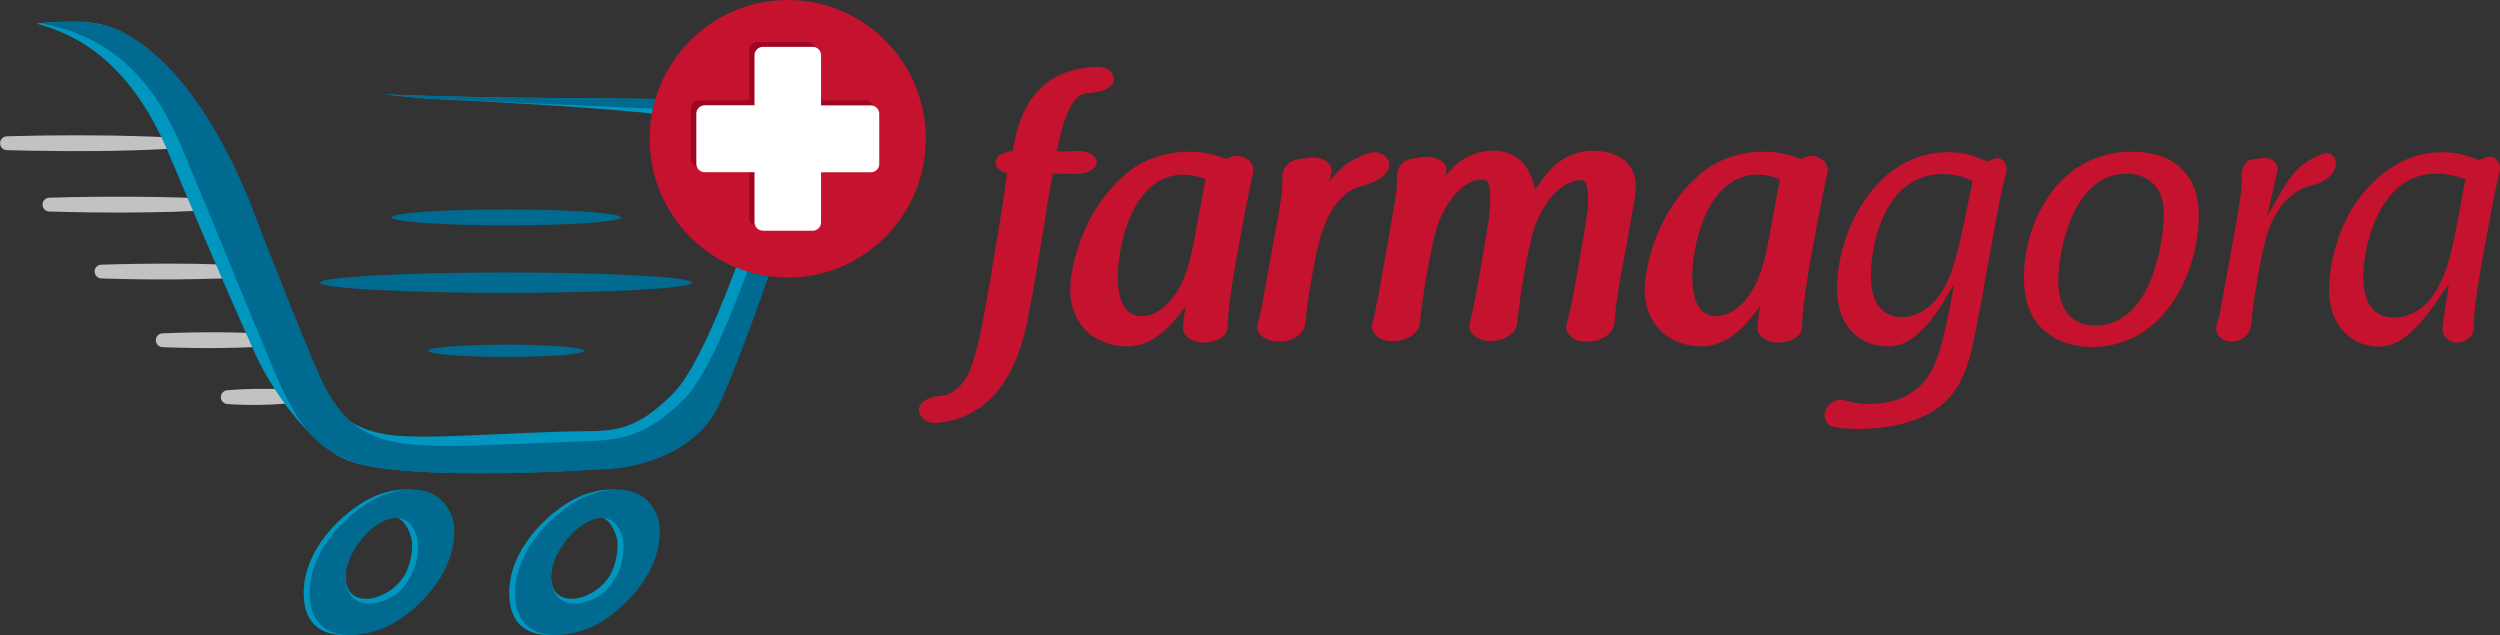 <svg xmlns="http://www.w3.org/2000/svg" id="Layer_1" viewBox="0 0 289.2 73.47"><rect x="0" y="0" width="289.2" height="73.47" fill="#333333" stroke="none"/><path d="M10.63,17.48c1.65-.01,3.29-.05,4.93-.09,1.64-.06,3.29-.12,4.93-.24,.04-.36,.07-.72,.11-1.09h0c0-.06-.04-.1-.09-.11h-.02c-1.64-.1-3.29-.17-4.93-.21-1.65-.04-3.29-.08-4.93-.08-1.64-.01-3.28,0-4.92,.01-1.64,.02-3.29,.05-4.92,.1h0c-.42,.01-.77,.35-.78,.78-.01,.45,.34,.81,.78,.82,1.64,.04,3.28,.08,4.92,.09,1.64,.03,3.29,.02,4.93,.01" style="fill:#c1c3c3;"></path><path d="M20.49,24.48c1.65-.06,3.29-.12,4.94-.24,.04-.36,.07-.73,.1-1.09h0c0-.06-.04-.1-.09-.1h-.02c-1.65-.1-3.29-.17-4.94-.21-1.64-.04-3.28-.08-4.93-.08-1.64-.01-3.28,0-4.93,.01-1.64,.02-3.28,.05-4.92,.1h0c-.42,.01-.76,.35-.78,.78,0,.44,.34,.81,.78,.82,1.64,.04,3.29,.08,4.93,.1,1.64,.02,3.29,.02,4.93,.01,1.64-.01,3.29-.05,4.93-.09" style="fill:#c1c3c3;"></path><path d="M24.99,32.24c1.48-.06,2.96-.12,4.44-.24,.04-.37,.08-.73,.12-1.09h0c0-.06-.04-.11-.1-.12h-.03c-1.48-.1-2.95-.17-4.43-.21-1.47-.05-2.95-.08-4.43-.08-1.48-.01-2.95,0-4.43,.02-1.47,.02-2.95,.05-4.42,.1h0c-.42,.01-.76,.35-.77,.77,0,.44,.34,.81,.78,.82,1.47,.05,2.95,.08,4.42,.1,1.47,.02,2.95,.02,4.43,.01,1.47-.01,2.95-.05,4.43-.09" style="fill:#c1c3c3;"></path><path d="M30.45,40.09c.56-.04,1.12-.08,1.67-.14,.03-.18,.05-.37,.08-.55,.02-.18,.05-.36,.07-.54h0c0-.08-.04-.14-.12-.15h-.04c-2.22-.19-4.45-.25-6.67-.27-1.11,0-2.22,0-3.33,.02-1.11,.02-2.21,.06-3.32,.1h0c-.41,.02-.75,.35-.76,.77-.02,.44,.33,.82,.77,.83,1.11,.04,2.22,.08,3.33,.09,1.11,.02,2.22,.02,3.33,.01,1.11-.01,2.22-.04,3.33-.09,.56-.03,1.12-.05,1.67-.09" style="fill:#c1c3c3;"></path><path d="M34.51,45.2h-.08c-.68-.09-1.36-.14-2.04-.17-.68-.04-1.36-.05-2.03-.05s-1.35,0-2.03,.04c-.34,.01-.68,.03-1.01,.05-.34,.02-.68,.04-1.01,.07h-.02c-.39,.03-.71,.34-.74,.75-.03,.44,.3,.82,.74,.85,.68,.05,1.35,.07,2.03,.09,.67,.02,1.35,.02,2.03,0,.68-.02,1.36-.04,2.04-.09,.34-.02,.68-.05,1.02-.09,.34-.04,.68-.08,1.03-.14,.09-.36,.16-.73,.22-1.09h0c.01-.11-.06-.2-.16-.22" style="fill:#c1c3c3;"></path><path d="M51.79,60.49c0-.08-.01-.15-.04-.22-.01-.1-.04-.19-.08-.27-1.46-4.51-6.69-3.89-10.06-1.65-3.7,2.44-7.11,6.82-6.38,11.5,.8,5.06,7.1,3.93,10.15,1.92,3.63-2.4,7.01-6.68,6.41-11.28m-4.95,5.99c-1.85,3.14-6.54,4-6.84,.65-.41-4.62,5.88-11,7.58-4.9,.3,1.38-.19,3.29-.74,4.25" style="fill:#0096bf;"></path><path d="M93.35,13.59c-.75-1.23-2.4-1.89-4.91-1.97-3.79-.13-9.12-.16-15.3-.2-9.1-.06-19.38-.12-28.63-.5,1.38,.16,2.99,.32,4.9,.49,17.6,.83,23.85,1.49,28.41,1.97,1.84,.19,3.41,.36,5.36,.5,1.71,.13,2.98,.18,3.9,.22,2.08,.09,2.68,.11,3.1,.78,.37,.59,.11,1.18-.12,1.7-.1,.23-.23,.52-.36,.89-.04,.13-.13,.41-.26,.83-3.27,10.39-7.94,23.54-11.56,27.2-4.29,4.34-6.71,4.36-10.72,4.39-.75,0-1.51,.01-2.36,.04-2.55,.09-4.79,.19-6.79,.28l-.38,.02c-3.59,.16-6.43,.28-8.65,.28-5.63,0-7.97-.83-10.93-3.85-3.07-3.13-6.4-10.07-9.34-16.19-.66-1.38-1.31-2.72-1.91-3.95-.75-1.52-1.41-3.54-2.18-5.87C22.12,12.98,18.68,2.5,8.83,2.5c-1.84,0-3.41,.09-4.65,.22,4.36,1.18,10.72,4.05,15.35,15.07,5.49,13.05,8,18.67,9.21,21.38l.48,1.08c1.77,4.26,6.52,11.33,11.12,13.04,2.59,.96,7.67,1.45,15.1,1.45,7.81,0,15.32-.56,15.39-.57,.1,0,8.98-.56,12.15-7.44,3.71-8.06,9.9-27.22,10.16-28.04,.16-.38,1.35-3.23,.2-5.11" style="fill:#0096bf;"></path><path d="M75.56,60.49c0-.08,0-.15-.03-.22-.02-.1-.04-.19-.08-.27-1.47-4.51-6.69-3.89-10.07-1.65-3.69,2.44-7.11,6.82-6.37,11.5,.79,5.06,7.1,3.93,10.15,1.92,3.63-2.4,7.01-6.68,6.41-11.28m-4.96,5.99c-1.85,3.14-6.54,4-6.84,.65-.41-4.62,5.87-11,7.58-4.9,.3,1.38-.19,3.29-.75,4.25" style="fill:#0096bf;"></path><path d="M52.48,60.49c0-.08-.01-.15-.04-.22,0-.1-.04-.19-.08-.27-1.46-4.51-6.68-3.89-10.07-1.65-3.69,2.44-7.11,6.82-6.37,11.5,.79,5.06,7.1,3.93,10.15,1.92,3.63-2.4,7.01-6.68,6.41-11.28m-6.16,7.82c-1.18,1.28-5.31,2.81-6.22-.43-1.23-4.4,6.46-11.75,8.17-5.64,.36,2.28-.42,4.41-1.95,6.07" style="fill:#006a90;"></path><path d="M76.25,60.49c0-.08-.01-.15-.03-.22-.02-.1-.05-.19-.08-.27-1.47-4.51-6.69-3.89-10.07-1.65-3.69,2.44-7.11,6.82-6.38,11.5,.79,5.06,7.1,3.93,10.15,1.92,3.63-2.4,7.01-6.68,6.41-11.28m-6.16,7.82c-1.18,1.28-5.31,2.81-6.21-.43-1.23-4.4,6.46-11.75,8.17-5.64,.36,2.28-.42,4.41-1.96,6.07" style="fill:#006a90;"></path><path d="M93.56,13.59c-.75-1.23-2.4-1.89-4.9-1.97-3.79-.13-9.13-.16-15.31-.2-9.1-.06-19.38-.12-28.63-.5,1.38,.16,2.99,.32,4.9,.49,10.95,.52,17.51,.79,22.02,.98,5.5,.23,8.01,.33,11.87,.61,5.06,.37,6.86,.68,7.61,1.8,.59,.89,.26,1.88-.13,3.03-.04,.13-.12,.37-.23,.72l-.06,.2c-4.67,15.02-8.65,24.49-11.51,27.37-4.67,4.72-7.84,4.82-12.62,4.98l-1.19,.04c-1.54,.06-2.99,.11-4.35,.17-3.55,.14-6.61,.27-9.11,.27-7.93,0-11.75-1.11-14.88-7.99-2.14-4.7-7.49-18.53-7.54-18.66-.08-.24-7.79-22.41-20.44-22.41-1.63,0-3.06,.07-4.24,.18,4.77,.98,11.56,3.29,16.11,14.13,2.39,5.69,4.54,10.93,6.43,15.55l.13,.3c2.99,7.3,5.14,12.54,5.85,13.69,.15,.24,.29,.49,.45,.77,1.14,1.99,2.66,4.64,6.78,6.17,2.59,.96,7.67,1.45,15.11,1.45,7.8,0,15.31-.56,15.39-.57,.1,0,8.98-.56,12.15-7.44,3.71-8.06,9.89-27.22,10.16-28.04,.17-.38,1.36-3.23,.2-5.11" style="fill:#006a90;"></path><path d="M58.55,26.07c7.33,0,13.28-.41,13.28-.92s-5.94-.92-13.28-.92-13.27,.41-13.27,.92,5.94,.92,13.27,.92" style="fill:#006a90;"></path><path d="M58.55,39.87c-4.99,0-9.03,.32-9.03,.71s4.04,.71,9.03,.71,9.04-.31,9.04-.71-4.04-.71-9.04-.71" style="fill:#006a90;"></path><path d="M58.55,31.52c-11.89,0-21.52,.53-21.52,1.18s9.63,1.18,21.52,1.18,21.53-.53,21.53-1.18-9.64-1.18-21.53-1.18" style="fill:#006a90;"></path><path d="M91.12,0c-8.81,0-15.97,7.19-15.97,16.06s7.15,16.05,15.97,16.05c8.82,0,15.98-7.19,15.98-16.06C107.1,7.18,99.95,0,91.12,0" style="fill:#c4122f; fill-rule:evenodd;"></path><path d="M87.62,26.12c.4,0,4,0,5.77,0,.54,0,.97-.43,.97-.97s0-5.79,0-5.79c0,0,5.23,0,5.76,0s.96-.42,.96-.96v-5.81c0-.53-.44-.97-.97-.97s-5.76,0-5.76,0V5.83c0-.54-.43-.97-.97-.97s-5.22,0-5.76,0-.97,.44-.97,.97,0,5.79,0,5.79c0,0-5.22,0-5.76,0s-.97,.44-.97,.97,0,5.27,0,5.8,.45,.97,.97,.97,5.76,0,5.76,0v5.79c0,.54,.44,.97,.97,.97" style="fill:#9e0621;"></path><path d="M88.25,26.69c.4,0,4,0,5.76,0,.54,0,.97-.44,.97-.97s0-5.79,0-5.79c0,0,5.23,0,5.76,0s.97-.42,.97-.96v-5.81c0-.53-.44-.97-.97-.97s-5.76,0-5.76,0V6.39c0-.54-.43-.97-.97-.97h-5.76c-.54,0-.97,.44-.97,.97v5.79s-5.22,0-5.76,0-.97,.44-.97,.97v5.8c0,.54,.44,.97,.97,.97h5.76s0,5.25,0,5.79,.44,.97,.98,.97" style="fill:#fff;"></path><g><path d="M115.2,18.58c.12-.63,1.03-1.03,1.94-1.11,.75-4.24,1.94-6.3,4.16-8.05,1.82-1.27,3.85-1.63,5.67-1.7,1.23-.04,2.18,.91,1.82,1.82-.44,.87-1.78,1.19-2.97,1.23-1.94,.12-2.85,3.21-3.57,6.74h1.23c.16,0,.32-.04,.44-.04h.99c1.11,0,2.1,.67,1.94,1.43-.12,.79-1.27,1.23-2.42,1.23-.52-.04-1.7-.04-2.14-.04h-.52c-.36,2.06-.71,4.08-1.03,6.26-.36,2.18-.71,4.32-1.07,6.38-.04,.32-.08,.63-.16,.95-.08,.32-.12,.67-.2,.99-.12,.59-.24,1.31-.36,1.9-.67,3.81-2.81,11.89-10.9,12.37-1.19-.04-1.94-1.07-1.71-1.86,.36-.87,1.59-1.27,2.74-1.31,1.15-.16,2.02-1.15,2.38-1.63,1.19-1.43,2.02-5.55,2.85-10.39,.4-2.22,.75-4.6,1.15-6.9,.4-2.34,.75-4.6,1.03-6.82-.87-.16-1.43-.83-1.31-1.47Z" style="fill:#c4122f;"></path><path d="M142.47,18.14c1.43-.44,2.7,.67,2.5,1.74-.28,1.31-.71,3.33-1.39,6.98l-.71,3.89c-.55,3.25-.87,5.99-.87,7.14,0,.99-1.31,1.7-2.66,1.74-1.39,.04-2.58-.79-2.5-1.78,.04-.67,.16-1.59,.32-2.42-1.62,2.22-3.73,4.64-6.82,4.64-3.29,0-6.54-2.14-6.54-6.66,0-1.82,1.07-9.04,6.86-13.64,.95-.71,3.25-2.22,6.94-2.22,1.86,0,3.09,.4,4.24,.83l.63-.24Zm-3.01,2.58c-.71-.24-1.58-.52-2.54-.52-6.03,0-7.61,8.48-7.61,11.73,0,2.7,.75,4.64,2.74,4.64,1.15,0,2.62-.63,3.96-2.62,1.07-1.47,1.74-3.77,2.42-7.73l1.03-5.51Z" style="fill:#c4122f;"></path><path d="M147.87,24.92c.4-2.14,.52-3.45,.48-4.36-.08-.99,.59-1.98,1.98-2.18,.4-.04,.75-.08,1.03-.12h-.04c1.43-.28,2.78,.52,2.7,1.47-.04,.12-.04,.52-.12,.79-.04,.2-.12,.32-.16,.52,.63-.83,1.39-1.63,2.3-2.26,.67-.44,1.51-.79,2.3-1.07,1.47-.44,2.66,.67,2.3,1.78-.36,1.03-1.86,1.74-3.37,2.1h.04c-1.51,.4-3.53,2.06-4.6,5.99-.59,2.06-1.51,7.25-1.71,9.83-.12,1.19-1.43,2.14-2.97,2.1h-.2c-1.39,0-2.66-.91-2.38-1.98,.2-.67,.4-1.39,.48-1.9l1.94-10.7Z" style="fill:#c4122f;"></path><path d="M184.26,17.43c1.51,0,4.96,.52,4.96,4.12,0,.91-.16,1.86-.44,3.25-.2,1.03-.4,2.26-.59,3.37-.2,1.11-.44,2.26-.63,3.37-.52,2.77-.71,4.6-.79,5.75-.08,1.27-1.51,2.22-3.05,2.22h-.32c-1.47,.04-2.42-1.03-2.18-2.02,.24-.75,.52-2.06,.79-3.45,.2-1.15,.44-2.34,.63-3.53,.2-1.19,.4-2.34,.59-3.45,.24-1.35,.48-2.93,.48-3.73,0-2.02-.28-2.5-.83-2.5-1.55,0-3.85,1.47-5.35,5.39-.99,3.17-1.82,8.96-2.02,11.18-.12,1.19-1.55,2.06-3.09,2.06s-2.66-.99-2.42-2.02c.36-1.23,.67-3.01,1.19-5.91,.16-.87,.32-1.9,.48-2.74,.44-2.46,.71-4.48,.71-5.47,0-1.82-.04-2.54-.99-2.54-1.82,0-3.81,1.94-5.04,5.11-.87,2.66-1.86,8.92-2.1,11.46-.08,1.19-1.47,2.1-3.01,2.1h-.32c-1.35,.04-2.38-.99-2.18-1.94,.24-.91,.4-1.66,.63-2.97,.04-.12,.12-.48,.16-.59l-.04,.04c.2-1.07,.4-2.18,.59-3.33,.4-2.18,.79-4.48,1.15-6.58,.32-1.67,.4-2.74,.36-3.49-.04-1.03,.44-2.02,1.82-2.26,.12-.04,.28-.04,.44-.04,.12,0,.16-.04,.24-.04,.12-.04,.36-.08,.52-.08,1.31-.2,2.93,.52,2.7,1.67-.04,.16-.08,.36-.12,.56,.28-.4,.63-.75,1.03-1.15,.4-.44,2.1-1.82,4.52-1.82,3.29,0,4.48,2.54,4.84,4.52,.59-.91,1.35-1.9,2.14-2.7,.44-.44,2.1-1.82,4.56-1.82Z" style="fill:#c4122f;"></path><path d="M208.92,18.14c1.43-.44,2.7,.67,2.5,1.74-.28,1.31-.71,3.33-1.39,6.98l-.71,3.89c-.55,3.25-.87,5.99-.87,7.14,0,.99-1.31,1.7-2.66,1.74-1.39,.04-2.58-.79-2.5-1.78,.04-.67,.16-1.59,.32-2.42-1.63,2.22-3.73,4.64-6.82,4.64-3.29,0-6.54-2.14-6.54-6.66,0-1.82,1.07-9.04,6.86-13.64,.95-.71,3.25-2.22,6.94-2.22,1.86,0,3.09,.4,4.24,.83l.63-.24Zm-3.01,2.58c-.71-.24-1.58-.52-2.54-.52-6.03,0-7.61,8.48-7.61,11.73,0,2.7,.75,4.64,2.74,4.64,1.15,0,2.62-.63,3.96-2.62,1.07-1.47,1.74-3.77,2.42-7.73l1.03-5.51Z" style="fill:#c4122f;"></path></g><g><path d="M228.9,36.38c-1.03,5.71-1.78,10.11-7.33,12.17-1.98,.75-4.4,1.07-6.54,1.07-1.19,0-2.1-.08-2.89-.24-.91-.16-1.35-1.23-.91-2.06,.44-.87,1.43-1.27,2.34-.95,.67,.2,1.51,.36,2.66,.36,2.26,0,4.52-.63,6.07-2.3,1.9-1.78,2.7-5.83,3.77-11.57-1.07,1.63-3.73,7.22-7.61,7.22-2.22,0-3.96-1.07-4.92-2.62-.95-1.51-1.03-3.29-1.03-4.2,0-6.38,4.44-15.66,12.88-15.66,2.1,0,3.41,.63,4.48,1.07,.32-.12,.59-.2,.83-.32,.87-.32,1.62,.63,1.39,1.59-.36,1.23-.71,2.81-1.31,6.18l-1.86,10.27Zm-4.12-16.25c-6.98,0-8.36,8.6-8.36,11.73,0,.95,.12,2.3,.71,3.25,.63,1.03,1.62,1.59,2.85,1.59,1.86,0,3.49-1.23,4.56-2.81,1.51-2.3,2.14-5.39,3.65-12.96-.67-.32-1.74-.79-3.41-.79Z" style="fill:#c4122f;"></path><path d="M252.41,19.57c1.86,1.82,1.94,4.28,1.94,5.47,0,6.18-3.81,15.1-12.37,15.1-2.06,0-4.08-.59-5.59-1.98-.87-.79-2.26-2.38-2.26-6.14,0-6.38,4.04-14.47,12.45-14.47,2.5,0,4.52,.67,5.83,2.02Zm-3.41,1.59c-.48-.44-1.43-1.07-3.01-1.07-6.34,0-7.89,9.28-7.89,12.41,0,3.77,1.98,5.15,4.24,5.15,7.02,0,7.97-10.86,7.97-12.76,0-.91-.04-2.54-1.31-3.73Z" style="fill:#c4122f;"></path><path d="M258.83,24.92c.4-2.14,.51-3.49,.48-4.4-.08-.95,.36-1.98,1.31-2.1,.4-.04,.75-.08,1.07-.12,.99-.2,1.94,.52,1.75,1.51-.16,.75-.83,3.53-1.15,5.19,.91-1.47,2.34-4.8,4.4-6.18,.83-.55,1.55-.87,2.14-1.07,.95-.28,1.63,.75,1.31,1.66-.4,1.15-1.59,1.78-2.78,2.06-1.86,.44-4.12,2.1-5.23,6.06-.59,2.1-1.51,7.33-1.7,9.95-.12,1.15-1.07,2.06-2.22,2.02h-.2c-.99,0-1.86-.87-1.59-1.86,.2-.67,.4-1.39,.48-1.98l1.94-10.74Z" style="fill:#c4122f;"></path><path d="M287.65,18.18c.95-.32,1.74,.71,1.51,1.67-.32,1.31-.75,3.33-1.43,7.02l-.71,3.92c-.67,3.81-.87,5.91-.87,7.18,0,.95-.91,1.63-1.86,1.67-.99,.04-1.82-.75-1.74-1.7,.16-1.63,.71-4.56,.71-5.03-1.82,2.42-4.4,7.18-8.05,7.18-2.89,0-5.79-2.1-5.79-6.62,0-1.9,.67-9.28,6.58-13.64,.95-.71,3.21-2.22,6.5-2.22,1.78,0,2.97,.44,4.24,.91l.91-.32Zm-2.46,2.54c-.75-.24-1.86-.63-3.37-.63-6.66,0-8.44,8.56-8.44,11.89,0,2.74,.99,4.76,3.57,4.76,1.47,0,3.21-.67,4.6-2.7,1.15-1.67,1.9-3.96,2.62-7.81l1.03-5.51Z" style="fill:#c4122f;"></path></g></svg>